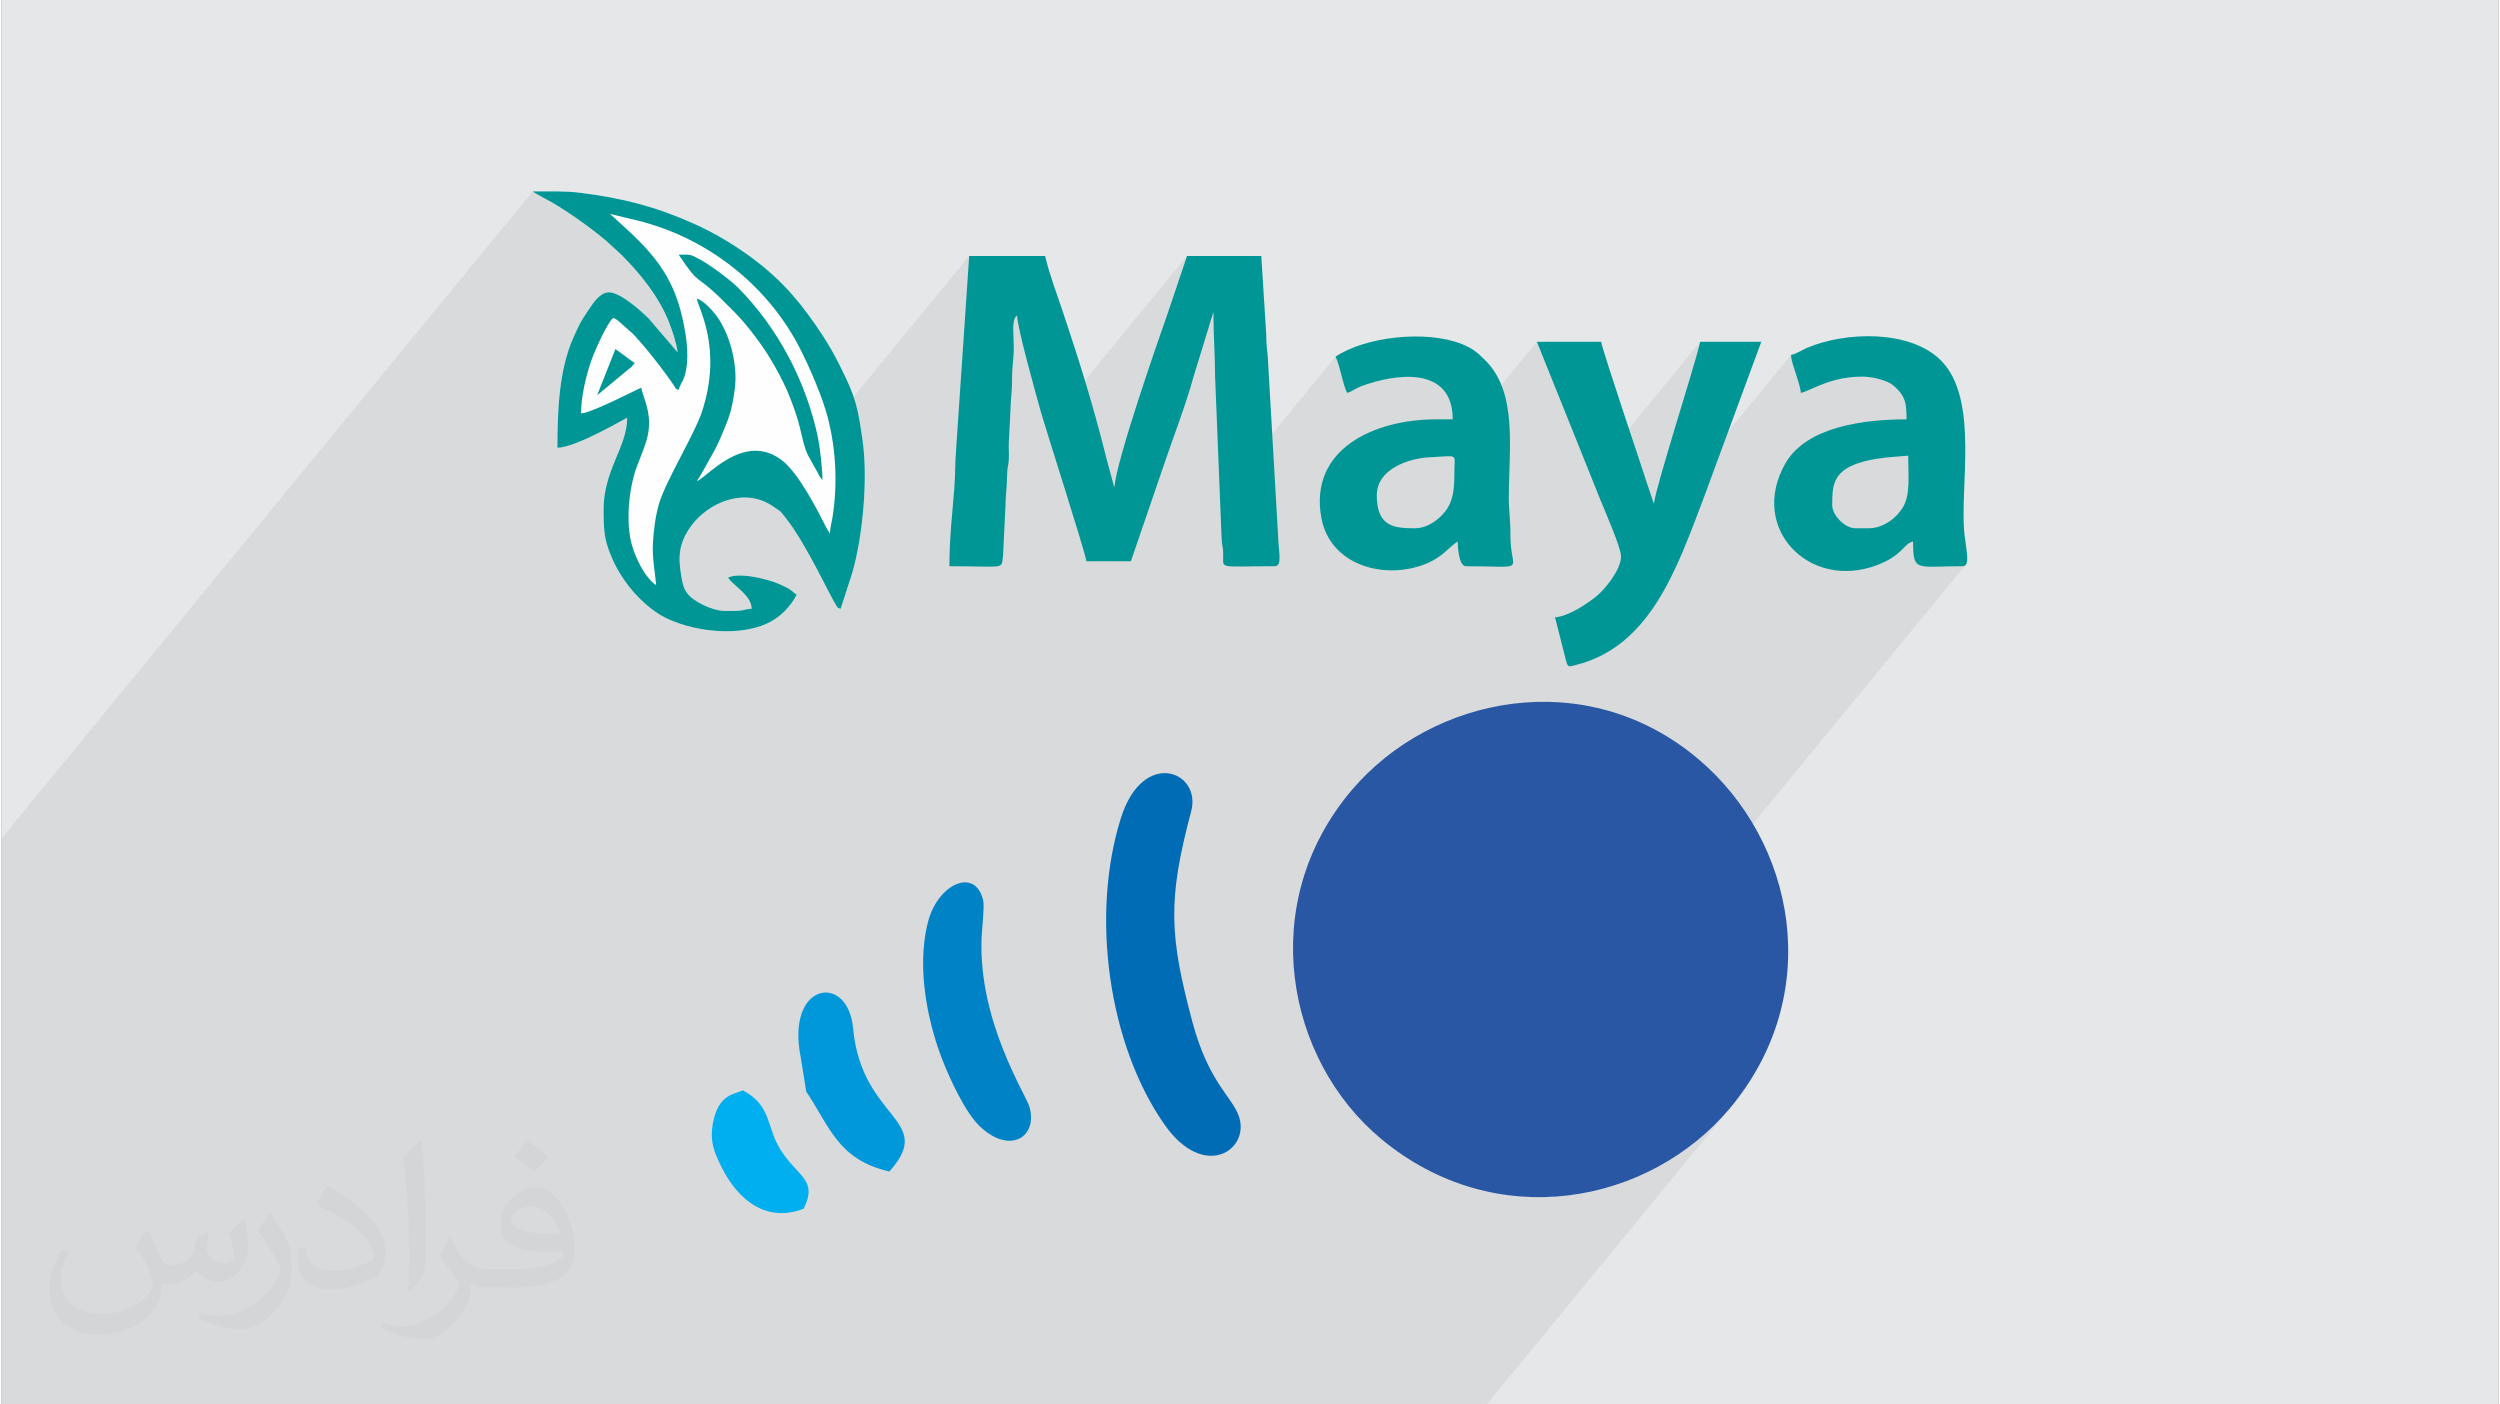<?xml version="1.0" encoding="UTF-8"?>
<!DOCTYPE svg PUBLIC "-//W3C//DTD SVG 1.0//EN" "http://www.w3.org/TR/2001/REC-SVG-20010904/DTD/svg10.dtd">
<!-- Creator: CorelDRAW 2017 -->
<svg xmlns="http://www.w3.org/2000/svg" xml:space="preserve" width="356px" height="200px" version="1.0" shape-rendering="geometricPrecision" text-rendering="geometricPrecision" image-rendering="optimizeQuality" fill-rule="evenodd" clip-rule="evenodd"
viewBox="0 0 35600 20025"
 xmlns:xlink="http://www.w3.org/1999/xlink">
 <rect x="0" y="0" width="35600" height="20025" fill="#808080" stroke="none"/>
 <g id="Layer_x0020_1">
  <g id="_1654532317600">
   <path fill="#E6E7E8" d="M0 0l35600 0 0 20025 -35600 0 0 -20025z"/>
   <path fill="#373435" fill-opacity="0.078" d="M0 11953l7574 -9224 6 5 4 4 3 2 1 1 2 2 4 2 6 3 10 6 127 72 105 57 115 69 119 77 121 82 119 85 113 85 35 26 211 -257 248 226 88 83 82 81 77 80 71 80 67 81 61 81 57 83 22 37 206 -251 58 0 44 0 32 1 26 3 24 6 25 10 31 15 41 21 63 35 73 46 79 53 81 59 79 60 74 58 64 55 52 48 105 111 102 114 97 119 93 123 88 126 84 130 80 132 74 136 70 138 65 140 61 142 55 145 50 146 44 147 40 149 34 149 3 22 2151 -2620 -123 1826 780 -951 26 -28 3 40 8 56 14 70 18 83 21 91 24 100 26 104 28 107 28 108 28 106 28 102 26 96 24 88 22 77 17 64 14 49 20 69 30 99 30 96 2014 -2452 -273 809 -32 91 -40 116 -49 140 -54 157 -58 173 -62 184 -64 191 -63 194 -27 82 1098 -1337 2 122 2 118 4 115 4 113 5 111 4 112 2 112 1 114 70 1725 1648 -2007 23 57 22 64 19 68 18 70 18 70 19 68 21 63 24 57 25 -8 24 -10 23 -11 22 -13 23 -13 23 -12 25 -13 26 -11 98 -34 103 -31 107 -28 109 -21 110 -16 110 -7 106 1 103 12 96 22 89 35 80 49 69 63 57 79 42 96 27 114 9 134 -455 555 11 -3 114 -11 137 -8 50 -3 1343 -1636 766 1905 1563 -1905 -22 88 -32 114 -39 137 -46 155 -50 169 -54 180 -57 186 -56 188 -56 186 -54 180 -50 170 -45 155 -38 137 -30 115 -20 88 -10 58 -502 612 22 76 10 65 -11 78 -10 28 2444 -2977 4 36 7 35 8 34 9 34 10 33 10 31 10 30 10 29 9 30 11 34 12 37 11 38 10 39 9 37 7 34 4 30 63 -20 74 -31 86 -37 99 -41 114 -38 129 -33 144 -23 162 -9 56 2 60 6 62 11 63 14 59 18 55 21 48 23 38 26 62 56 47 55 35 54 23 56 15 58 8 63 3 69 1 77 -468 570 29 -5 89 -13 91 -10 93 -9 94 -8 96 -7 1 105 2 102 2 99 -1 95 -6 90 -14 86 -22 79 -33 73 -36 54 -45 55 -660 803 16 0 176 -27 180 -55 121 -53 93 -53 70 -52 54 -48 44 -44 40 -37 40 -29 48 -20 3 143 15 99 31 65 56 36 87 15 125 2 169 -4 220 -3 35 -10 -7230 8805 40 15 170 54 170 44 171 35 172 26 171 17 171 9 171 0 169 -8 169 -16 167 -24 165 -32 163 -40 161 -48 159 -54 155 -62 152 -69 149 -76 145 -82 141 -90 137 -95 131 -102 127 -108 122 -113 116 -120 111 -125 -3466 4221 -21174 0 0 -8072z"/>
   <g>
    <path fill="#009696" d="M23090 7932c0,198 -240,480 -349,568 -129,104 -392,286 -592,302l158 621c27,97 37,84 140,58 1066,-265 1444,-1394 1806,-2339l837 -2269 -871 0c-91,389 -641,2088 -659,2306 -3,-5 -7,-18 -8,-15l-89 -265c-90,-281 -647,-1929 -656,-2026l-917 0 911 2266c57,143 289,667 289,793z"/>
    <path fill="#009696" d="M26619 7532l-188 0c-147,0 -330,-183 -330,-330 0,-264 6,-474 367,-597 215,-74 460,-87 716,-108 0,282 34,544 -71,729 -83,145 -270,306 -494,306zm-1106 -2471c8,95 44,188 68,262 23,73 67,205 73,279 152,-35 417,-231 871,-232 140,-1 355,50 441,121 187,154 194,272 194,488 -604,0 -1425,103 -1726,627 -530,925 343,1820 1310,1450 366,-140 367,-298 510,-336 0,444 45,353 706,353 114,0 52,-225 27,-451 -74,-663 216,-1934 -338,-2485 -438,-436 -1355,-412 -1908,-177 -87,37 -135,80 -228,101z"/>
    <path fill="#009696" d="M20149 7532c-303,0 -541,-28 -541,-471 0,-381 468,-528 752,-541 425,-20 354,-66 354,212 0,227 -11,402 -127,555 -87,115 -251,245 -438,245zm-1129 -2447c68,143 96,375 164,517 70,-18 117,-63 191,-91 501,-189 1315,-299 1315,468l-235 0c-901,0 -1814,435 -1638,1402 123,675 885,889 1470,666 254,-98 333,-233 474,-327 1,76 16,353 117,353 914,0 631,102 635,-447 2,-210 -24,-327 -23,-541 2,-700 127,-1487 -335,-1947 -110,-109 -174,-168 -333,-232 -517,-206 -1382,-103 -1802,179z"/>
    <path fill="#009696" d="M13514 8073c822,0 736,54 765,-153l34 -695c0,-154 22,-266 24,-447 1,-114 16,-123 23,-212 7,-83 -3,-175 1,-258l23 -448c2,-155 25,-280 24,-469 -1,-186 25,-267 24,-447 -1,-199 -34,-388 47,-447 0,165 269,1124 329,1341 78,277 649,2051 659,2164l635 0 450 -1314c144,-433 325,-884 444,-1321l282 -917c0,332 24,609 24,917l93 2307c4,112 20,107 23,212 9,238 -112,187 731,187 120,0 56,-196 48,-495l-145 -2513c-11,-98 -20,-154 -20,-287l-71 -1128 -1059 0 -273 809c-143,408 -729,2087 -762,2485 -3,-5 -7,-20 -8,-16l-105 -389c-189,-757 -370,-1337 -614,-2069 -87,-263 -198,-549 -261,-820l-1083 0 -186 2754c-16,199 -11,363 -26,562 -29,357 -70,722 -70,1107z"/>
    <path fill="#FEFEFE" d="M7574 2729l352 0c109,1 215,6 317,19 613,77 1073,194 1625,440 301,133 611,322 863,513 421,317 695,652 979,1086 95,145 170,282 249,440 224,447 249,576 318,1059 77,542 3,1349 -145,1873l-168 520c-51,-13 -33,-6 -62,-44 -61,-81 -434,-889 -716,-1243 -107,-133 -50,-75 -164,-157 -423,-308 -945,-63 -1182,253 -142,190 -199,374 -162,632 36,252 42,364 323,504 86,42 203,86 326,87 315,2 199,-18 367,-32 0,-191 -255,-322 -336,-443 141,-68 414,-6 551,30 106,28 254,85 343,147 42,29 48,43 85,68 -93,175 -244,330 -429,412 -394,176 -981,122 -1392,-61 -342,-151 -662,-525 -806,-861 -107,-248 -126,-353 -127,-699 -2,-570 337,-898 337,-1316 -20,5 -722,423 -995,429 0,-512 21,-1114 230,-1576 91,-200 88,-201 211,-386 69,-104 183,-285 333,-251 165,36 403,247 531,373l409 478c-4,-52 -35,-172 -51,-224 -24,-73 -46,-139 -71,-204 -145,-365 -406,-689 -677,-960l-215 -198c-223,-189 -622,-476 -888,-611l-127 -72c-32,-19 -14,-6 -36,-25z"/>
    <path fill="#006CB5" d="M15962 11656c-443,1394 -177,3252 625,4386 562,795 1218,353 1055,-125 -97,-282 -433,-483 -664,-1349 -325,-1222 -357,-1725 -17,-3000 153,-571 -684,-902 -999,88z"/>
    <path fill="#0082C6" d="M13211 13138c-184,701 22,1524 219,2013 90,224 306,706 518,908 430,410 833,150 706,-281 -54,-184 -729,-1216 -681,-2412 4,-104 42,-437 24,-521 -106,-487 -643,-250 -786,293z"/>
    <path fill="#0098DA" d="M11473 15563c336,501 452,972 1185,1140 671,-749 -395,-725 -517,-2043 -74,-795 -960,-658 -748,408l80 495z"/>
    <path fill="#00AFEF" d="M11436 17233c206,-414 -79,-447 -326,-834 -210,-329 -125,-634 -541,-853 -112,57 -353,45 -429,481 -42,243 17,394 122,607 270,546 700,787 1174,599z"/>
    <path fill="#2957A4" d="M24190 10821c-1594,-1345 -3795,-904 -4939,444 -1370,1615 -937,3844 416,4971 1640,1366 3827,932 4973,-432 1369,-1633 934,-3816 -450,-4983z"/>
    <g>
     <path fill="#009696" d="M8675 3050l395 95c939,232 1759,849 2236,1680 158,277 357,736 444,1024 145,478 178,1033 96,1535 -13,80 -35,146 -35,225l-41 -66c-151,-298 -412,-807 -651,-986 -545,-407 -1077,268 -1205,302 63,-94 111,-190 169,-290 55,-95 110,-193 157,-302 128,-300 168,-383 214,-719 47,-337 -67,-803 -282,-1073 -54,-68 -170,-193 -258,-217 11,125 374,699 71,1616 -107,322 -515,979 -613,1315 -47,160 -75,369 -85,557 -12,211 31,413 46,597 -161,-108 -286,-373 -342,-560 -98,-326 -49,-838 77,-1158 43,-108 93,-233 124,-335 108,-350 -32,-583 -73,-762l-413 199c-81,36 -357,166 -444,168 0,-235 70,-535 147,-755 41,-119 227,-544 312,-606 52,14 103,67 142,103l130 114c163,164 465,551 596,750 25,38 18,45 65,58 15,-64 46,-98 71,-159 73,-186 57,-441 28,-628 -109,-695 -347,-1050 -830,-1496l-248 -226zm-1101 -321l352 0c109,1 215,6 317,19 613,77 1073,194 1625,440 301,133 611,322 863,513 421,317 695,652 979,1086 95,145 170,282 249,440 224,447 249,576 318,1059 77,542 3,1349 -145,1873l-168 520c-51,-13 -33,-6 -62,-44 -61,-81 -434,-889 -716,-1243 -107,-133 -50,-75 -164,-157 -423,-308 -945,-63 -1182,253 -142,190 -199,374 -162,632 36,252 42,364 323,504 86,42 203,86 326,87 315,2 199,-18 367,-32 0,-191 -255,-322 -336,-443 141,-68 414,-6 551,30 106,28 254,85 343,147 42,29 48,43 85,68 -93,175 -244,330 -429,412 -394,176 -981,122 -1392,-61 -342,-151 -662,-525 -806,-861 -107,-248 -126,-353 -127,-699 -2,-570 337,-898 337,-1316 -20,5 -722,423 -995,429 0,-512 21,-1114 230,-1576 91,-200 88,-201 211,-386 69,-104 183,-285 333,-251 165,36 403,247 531,373l409 478c-4,-52 -35,-172 -51,-224 -24,-73 -46,-139 -71,-204 -145,-365 -406,-689 -677,-960l-215 -198c-223,-189 -622,-476 -888,-611l-127 -72c-32,-19 -14,-6 -36,-25zm1101 321l0 0z"/>
     <path fill="#009696" d="M11704 6844c0,-147 -34,-457 -62,-596 -167,-799 -568,-1570 -1142,-2147 -116,-116 -414,-337 -565,-414 -126,-64 -102,-56 -281,-56 321,480 220,242 646,669 114,114 219,215 320,339 99,121 191,243 280,378 87,134 166,277 238,419 72,142 134,304 189,469 86,254 99,471 190,620l121 217c10,21 13,29 26,50 14,22 26,36 40,52z"/>
     <path fill="#009696" d="M8492 5635l401 -332c56,-50 92,-65 134,-127 -92,-61 -184,-137 -275,-199l-260 658z"/>
    </g>
   </g>
   <path fill="#373435" fill-opacity="0.031" d="M2082 17547c68,103 112,202 155,312 32,64 49,183 199,183 44,0 107,-14 163,-45 63,-33 111,-83 136,-159l60 -202 146 -72 10 10c-20,76 -25,149 -25,206 0,169 146,233 262,233 68,0 129,-33 129,-95 0,-80 -34,-216 -78,-338 68,-68 136,-136 214,-191l12 6c34,144 53,286 53,381 0,93 -41,196 -75,264 -70,132 -194,237 -344,237 -114,0 -241,-57 -328,-163l-5 0c-82,102 -209,194 -412,194l-63 0c-10,134 -39,229 -83,314 -121,237 -480,404 -818,404 -470,0 -706,-272 -706,-633 0,-223 73,-431 185,-578l92 38c-70,134 -117,261 -117,385 0,338 275,499 592,499 294,0 658,-187 724,-404 -25,-237 -114,-349 -250,-565 41,-72 94,-144 160,-221l12 0zm5421 -1274c99,62 196,136 291,220 -53,75 -119,143 -201,203 -95,-77 -190,-143 -287,-213 66,-74 131,-146 197,-210zm51 926c-160,0 -291,105 -291,183 0,167 320,219 703,217 -48,-196 -216,-400 -412,-400zm-359 895c208,0 390,-6 529,-41 155,-40 286,-118 286,-172 0,-14 0,-31 -5,-45 -87,8 -187,8 -274,8 -282,0 -498,-64 -583,-222 -21,-44 -36,-93 -36,-149 0,-153 66,-303 182,-406 97,-85 204,-138 313,-138 197,0 354,158 464,408 60,136 101,293 101,491 0,132 -36,243 -118,326 -153,148 -435,204 -867,204l-196 0 0 0 -51 0c-107,0 -184,-19 -245,-66l-10 0c3,25 5,49 5,72 0,97 -32,221 -97,320 -192,286 -400,410 -580,410 -182,0 -405,-70 -606,-161l36 -70c65,27 155,45 279,45 325,0 752,-313 805,-618 -12,-25 -34,-58 -65,-93 -95,-113 -155,-208 -211,-307 48,-95 92,-171 133,-240l17 -2c139,283 265,446 546,446l44 0 0 0 204 0zm-1408 299c24,-130 26,-276 26,-413l0 -202c0,-377 -48,-926 -87,-1283 68,-74 163,-160 238,-218l22 6c51,450 63,971 63,1452 0,126 -5,249 -17,340 -7,114 -73,200 -214,332l-31 -14zm-1449 -596c7,177 94,317 398,317 189,0 349,-49 526,-134 32,-14 49,-33 49,-49 0,-111 -85,-258 -228,-392 -139,-126 -323,-237 -495,-311 -59,-25 -78,-52 -78,-77 0,-51 68,-158 124,-235l19 -2c197,103 417,256 580,427 148,157 240,316 240,489 0,128 -39,249 -102,361 -216,109 -446,192 -674,192 -277,0 -466,-130 -466,-436 0,-33 0,-84 12,-150l95 0zm-501 -503l172 278c63,103 122,215 122,392l0 227c0,183 -117,379 -306,573 -148,132 -279,188 -400,188 -180,0 -386,-56 -624,-159l27 -70c75,20 162,37 269,37 342,-2 692,-252 852,-557 19,-35 26,-68 26,-91 0,-35 -19,-74 -34,-109 -87,-165 -184,-315 -291,-454 56,-88 112,-173 173,-257l14 2z"/>
  </g>
 </g>
</svg>
